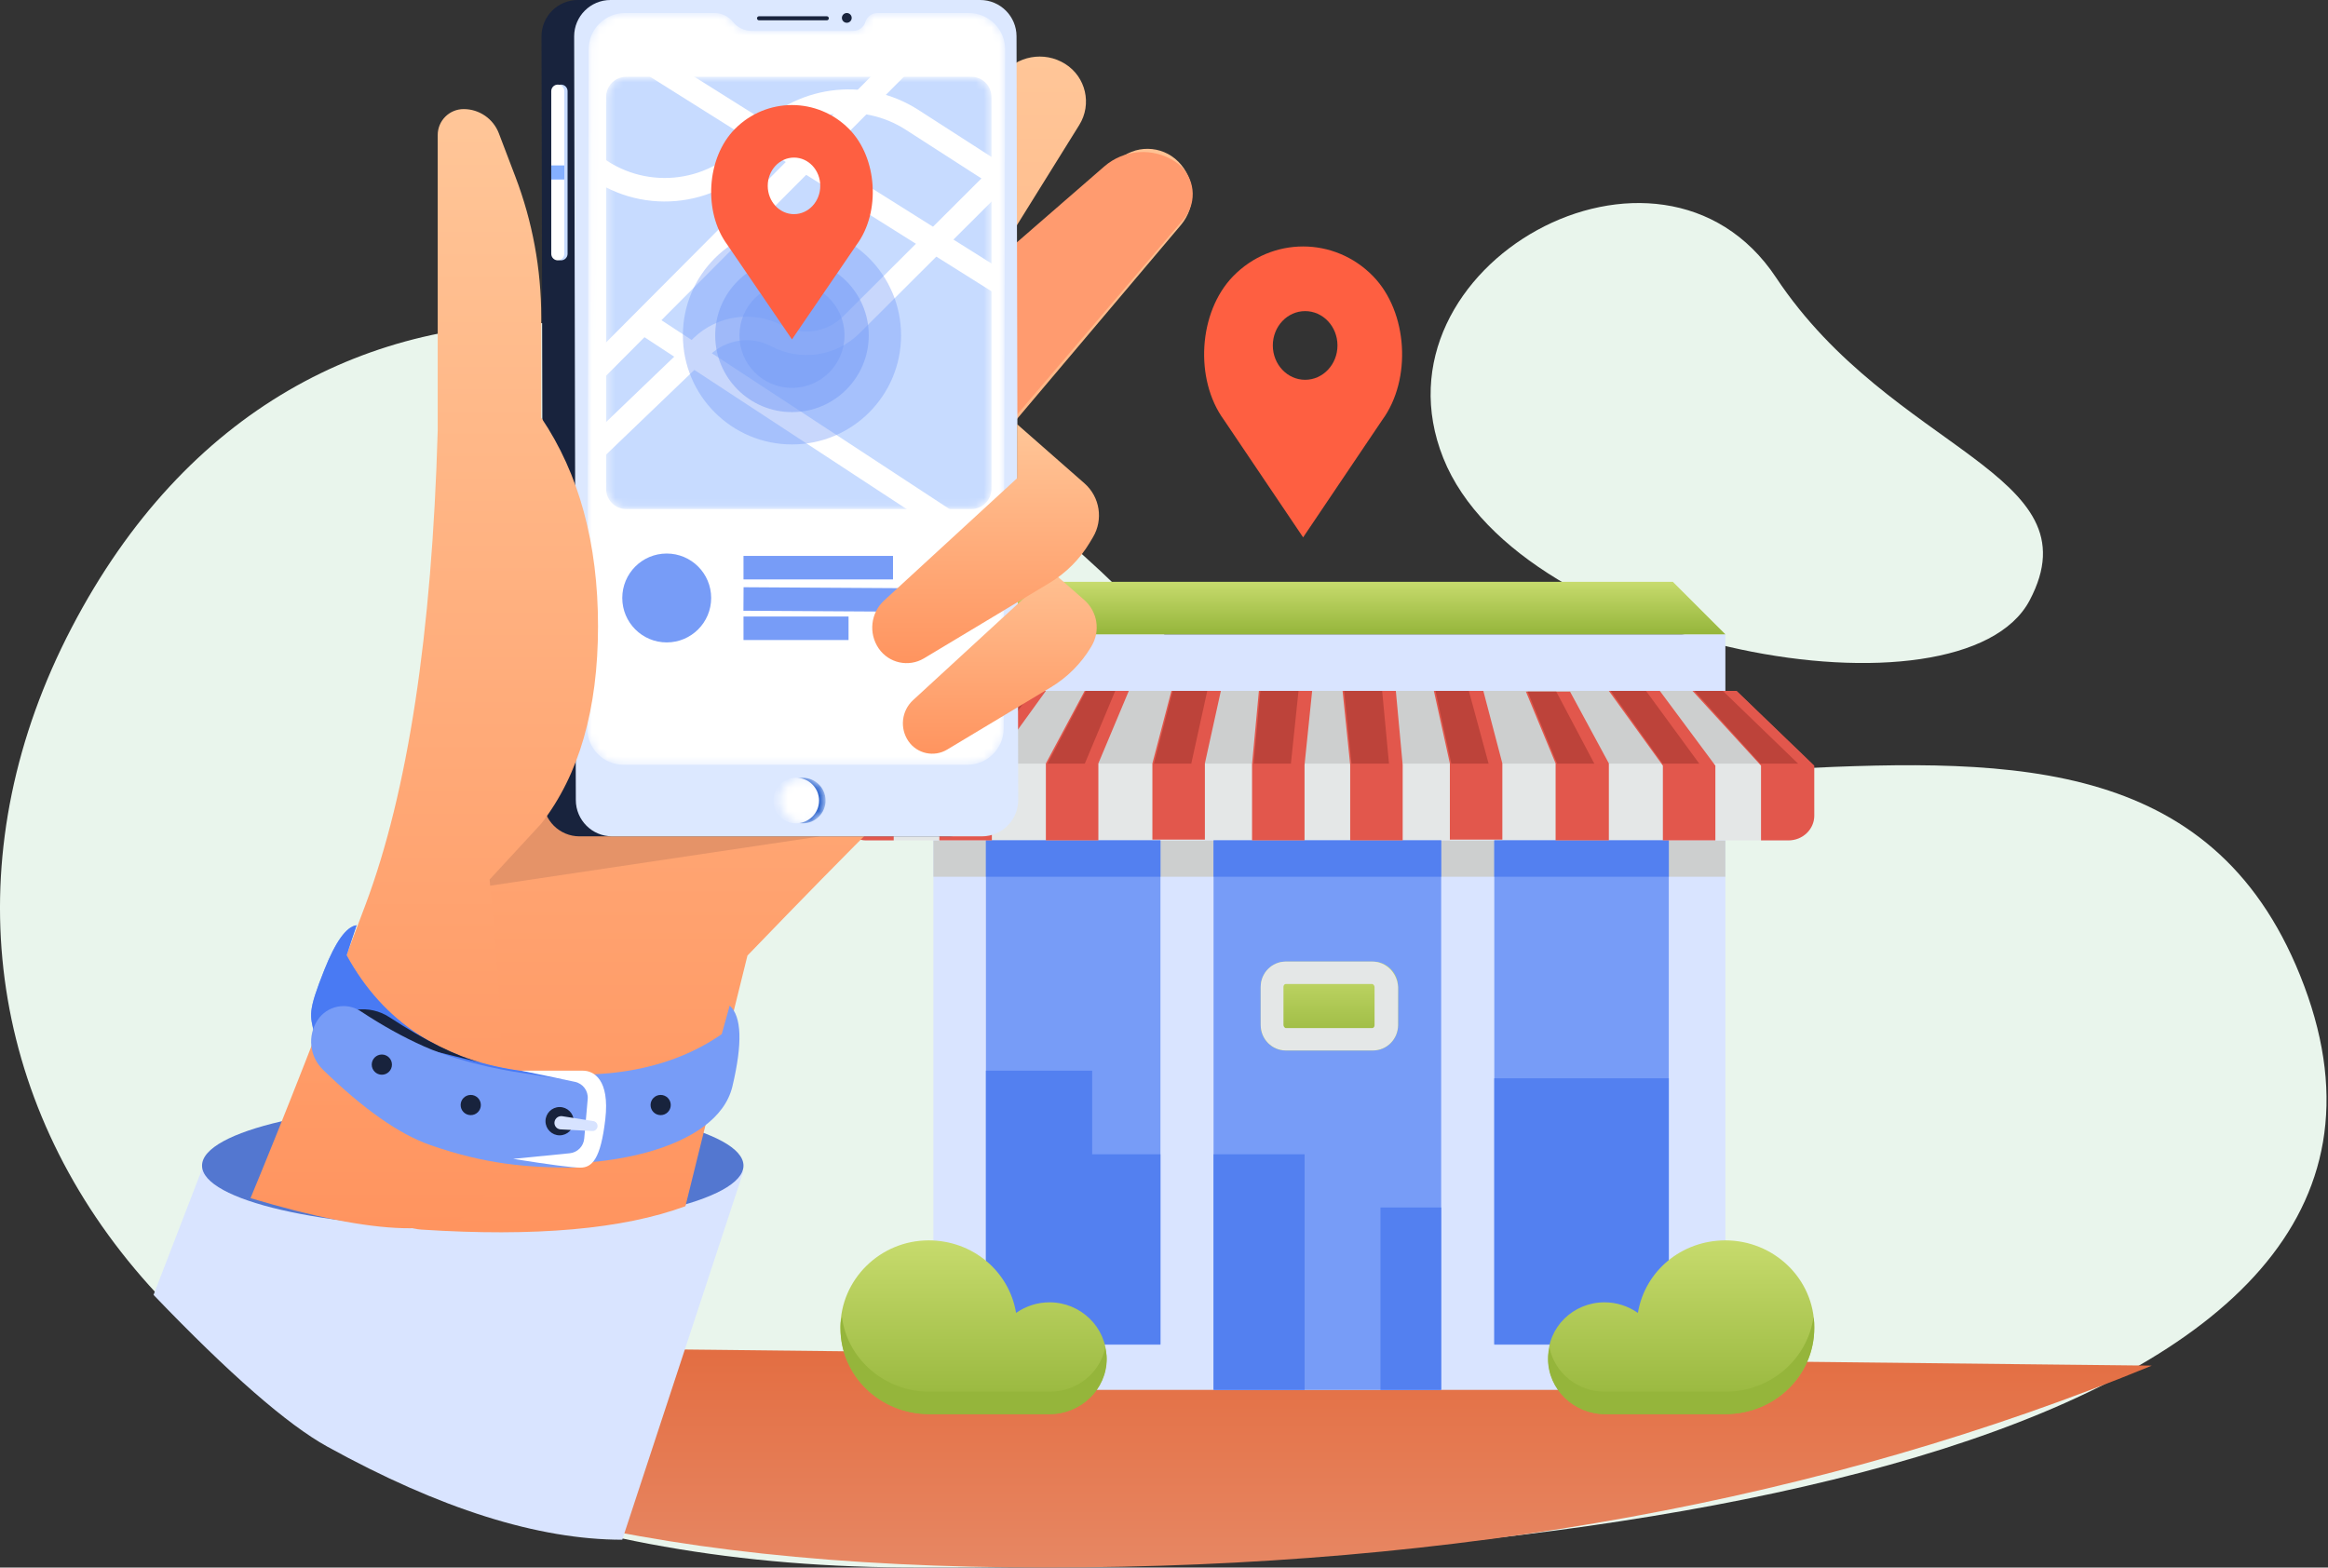 <svg width="297" height="200" viewBox="0 0 297 200" fill="none" xmlns="http://www.w3.org/2000/svg">
<rect x="0" y="0" width="297" height="200" fill="#333333" stroke="none"/>
<path fill-rule="evenodd" clip-rule="evenodd" d="M9.143 80.082C-20.031 136.012 21.998 199.48 115.419 199.989C208.84 200.497 315.69 183.878 293.968 125.807C272.246 67.736 190.639 125.486 146.746 79.167C102.853 32.848 38.318 24.152 9.143 80.082Z" fill="#E9F5EC"/>
<path fill-rule="evenodd" clip-rule="evenodd" d="M26.291 171.514L274.525 174.239C232.788 191.413 185.756 200 133.43 200C81.104 200 45.391 190.505 26.291 171.514Z" fill="url(#paint0_linear_154_4122)"/>
<path fill-rule="evenodd" clip-rule="evenodd" d="M184.131 58.448C193.945 83.014 250.336 92.895 258.94 76.594C267.543 60.292 241.39 57.712 226.582 35.408C211.773 13.103 174.318 33.882 184.131 58.448Z" fill="#E9F5EC"/>
<path fill-rule="evenodd" clip-rule="evenodd" d="M119.081 80.933H220.119V177.332H119.081V80.933Z" fill="#D9E4FF"/>
<path d="M119.081 107.224H220.119V111.863H119.081V107.224Z" fill="#CDCFCF"/>
<path d="M231.363 97.687L221.471 88.15H117.02L107.224 97.687V104.077C107.224 105.793 108.679 107.224 110.522 107.224H228.162C230.005 107.224 231.46 105.793 231.46 104.077L231.363 97.687Z" fill="#E4E7E7"/>
<path d="M230.944 97.43L221.33 88.15H116.741L107.224 97.43H230.944Z" fill="#CDCFCF"/>
<path fill-rule="evenodd" clip-rule="evenodd" d="M125.687 74.232H213.415L220.119 80.933H119.081L125.687 74.232Z" fill="url(#paint1_linear_154_4122)"/>
<path d="M125.782 171.57H148.046V107.224H125.782V171.57ZM154.822 177.332H183.862V107.224H154.822V177.332ZM190.638 107.224V171.57H212.902V107.224H190.638ZM125.782 171.57H148.046V107.224H125.782V171.57ZM154.822 177.332H183.862V107.224H154.822V177.332ZM190.638 107.224V171.57H212.902V107.224H190.638Z" fill="#779CF7"/>
<path fill-rule="evenodd" clip-rule="evenodd" d="M164.032 122.689H175.168C176.911 122.689 178.363 124.119 178.363 125.929V130.79C178.363 132.6 176.911 134.03 175.168 134.03H164.032C162.289 134.03 160.836 132.6 160.836 130.79V125.929C160.836 124.119 162.289 122.689 164.032 122.689Z" fill="url(#paint2_linear_154_4122)"/>
<path d="M175.071 125.548C175.168 125.548 175.362 125.739 175.362 125.929V130.79C175.362 131.076 175.168 131.171 175.071 131.171H164.032C163.935 131.171 163.741 130.98 163.741 130.79V125.929C163.741 125.643 163.935 125.548 164.032 125.548H175.071ZM175.071 122.689H164.032C162.289 122.689 160.836 124.119 160.836 125.929V130.79C160.836 132.6 162.289 134.03 164.032 134.03H175.168C176.911 134.03 178.363 132.6 178.363 130.79V125.929C178.266 124.119 176.814 122.689 175.071 122.689Z" fill="#E4E7E7"/>
<path d="M148.046 147.273H139.334V136.607H125.782V171.514H148.046V147.273H148.046ZM154.822 147.273H166.438V177.332H154.822V147.273ZM190.638 137.577H212.902V171.514H190.638V137.577ZM176.118 154.061H183.862V177.332H176.118V154.061Z" fill="#5380F0"/>
<path fill-rule="evenodd" clip-rule="evenodd" d="M204.693 166.161C206.244 166.161 207.699 166.643 208.96 167.511C209.833 162.21 214.488 158.258 220.113 158.258C226.32 158.258 231.46 163.174 231.46 169.342C231.46 175.51 226.417 180.425 220.113 180.425H204.789C200.813 180.425 197.516 177.245 197.516 173.293C197.419 169.342 200.716 166.161 204.693 166.161ZM133.895 166.161C132.343 166.161 130.888 166.643 129.628 167.511C128.755 162.21 124.1 158.258 118.475 158.258C112.268 158.258 107.224 163.27 107.224 169.342C107.224 175.51 112.268 180.425 118.571 180.425H133.895C137.871 180.425 141.169 177.245 141.169 173.293C141.169 169.342 137.871 166.161 133.895 166.161Z" fill="url(#paint3_linear_154_4122)"/>
<path fill-rule="evenodd" clip-rule="evenodd" d="M133.916 177.57H118.58C112.854 177.57 108.098 173.382 107.419 168.053C107.224 168.529 107.224 169.005 107.224 169.481C107.224 175.571 112.271 180.425 118.58 180.425H133.916C137.895 180.425 141.195 177.284 141.195 173.382C141.195 172.907 141.098 172.431 141.001 171.955C140.322 175.191 137.41 177.57 133.916 177.57ZM220.104 177.57H204.769C201.275 177.57 198.363 175.191 197.683 171.955C197.586 172.431 197.489 172.906 197.489 173.382C197.489 177.284 200.789 180.425 204.769 180.425H220.104C226.316 180.425 231.46 175.571 231.46 169.481C231.46 169.005 231.46 168.529 231.363 168.053C230.586 173.383 225.928 177.57 220.104 177.57Z" fill="#95B53B"/>
<path d="M190.638 107.224H212.902V111.863H190.638V107.224ZM125.782 107.224H148.046V111.863H125.782V107.224ZM154.822 107.224H183.862V111.863H154.822V107.224Z" fill="#5380F0"/>
<path d="M221.56 88.151H215.931L224.666 97.687V107.224H228.16C230.004 107.224 231.46 105.793 231.46 104.077V97.687L231.363 97.592C231.363 97.592 221.56 88.151 221.56 88.151ZM140.127 97.401L144.01 88.151H138.38L133.43 97.401V107.224H140.127V97.401ZM119.842 107.224H126.539V97.687L133.43 88.15H126.927L119.842 97.687V107.224ZM166.43 97.592L167.401 88.15H160.607L159.733 97.496V107.224H166.43L166.43 97.592ZM153.716 107.128V97.401L155.754 88.151H149.445L147.019 97.401V107.128H153.716ZM205.254 107.224V97.401L200.304 88.246H194.675L198.46 97.401V107.224H205.254ZM218.842 107.224V97.687L211.757 88.15H205.254L212.145 97.687V107.224H218.842ZM110.524 107.224H114.018V97.687L122.754 88.15H117.027L107.224 97.687V103.981C107.224 105.793 108.68 107.224 110.524 107.224ZM178.951 107.224V97.592L178.077 88.151H171.283L172.254 97.592V107.224H178.951ZM184.969 97.401V107.128H191.666V97.401L189.239 88.151H182.93L184.969 97.401Z" fill="#E2574C"/>
<path d="M219.794 88.151L229.398 97.43H224.564L216.169 88.151H219.794ZM142.279 88.151L138.399 97.43H133.633L138.537 88.151H142.279ZM127.071 88.15H131.705L125.011 97.43H120.262L127.071 88.15ZM160.787 88.15H165.66L164.69 97.43H159.93L160.787 88.15ZM154.018 88.151L151.981 97.43H147.209L149.613 88.151H154.018ZM198.548 88.248L203.398 97.429H198.641L194.891 88.248H198.548ZM205.481 88.15H209.995L216.786 97.43H212.104L205.481 88.15ZM117.161 88.15H121.034L112.593 97.43H107.74L117.161 88.15ZM176.331 88.151L177.204 97.43H172.417L171.475 88.151H176.331ZM185.154 97.43L183.134 88.151H187.391L189.913 97.43H185.154Z" fill="#BD433A"/>
<path fill-rule="evenodd" clip-rule="evenodd" d="M26.249 147.948L19.589 165.216C29.262 175.302 36.651 181.754 41.756 184.572C56.101 192.491 68.645 196.451 79.387 196.451L94.852 149.44L26.249 147.948Z" fill="#D9E4FF"/>
<path d="M60.314 156.712C79.389 156.712 94.852 153.135 94.852 148.722C94.852 144.309 79.389 140.732 60.314 140.732C41.239 140.732 25.775 144.309 25.775 148.722C25.775 153.135 41.239 156.712 60.314 156.712Z" fill="#5377D0"/>
<path fill-rule="evenodd" clip-rule="evenodd" d="M53.756 156.882C31.989 155.465 69.019 45.43 69.825 61.201C94.925 41.051 109.313 29.524 112.992 26.618C116.161 24.114 121.085 18.455 127.765 9.64C129.679 7.113 133.208 6.468 135.893 8.154C138.535 9.813 139.339 13.296 137.691 15.946L126.502 33.933L112.992 48.903L142.529 20.541C144.721 18.436 148.196 18.478 150.337 20.635C152.521 22.835 152.661 26.338 150.66 28.705L120.688 64.169L126.502 78.485C127.05 86.956 125.526 92.652 121.929 95.573C118.332 98.494 109.475 107.276 95.358 121.919L87.446 153.897C79.498 156.832 68.268 157.827 53.756 156.882Z" fill="url(#paint4_linear_154_4122)"/>
<path fill-rule="evenodd" clip-rule="evenodd" d="M124.751 58.767L125.022 35.013L140.879 21.238C143.41 19.041 147.089 18.782 149.901 20.605C152.202 22.097 152.858 25.171 151.367 27.471C151.249 27.653 151.12 27.826 150.979 27.991L124.751 58.767Z" fill="#FF9B6F"/>
<path fill-rule="evenodd" clip-rule="evenodd" d="M68.681 104.131L59.798 113.41L104.679 106.708L68.681 104.131Z" fill="#E59368"/>
<path fill-rule="evenodd" clip-rule="evenodd" d="M120.881 0H73.722C71.16 0 69.083 2.077 69.083 4.639C69.083 4.643 69.083 4.646 69.083 4.65L69.296 102.079C69.302 104.638 71.377 106.709 73.936 106.709H121.094C123.656 106.709 125.733 104.631 125.733 102.069C125.733 102.066 125.733 102.062 125.733 102.059L125.52 4.629C125.515 2.071 123.439 0 120.881 0Z" fill="#18233D"/>
<path d="M70.743 11.629C70.743 11.168 71.116 10.795 71.576 10.795C72.037 10.795 72.41 11.168 72.41 11.629V32.383C72.41 32.844 72.037 33.217 71.576 33.217C71.116 33.217 70.743 32.844 70.743 32.383V11.629Z" fill="#C7DBFF"/>
<path d="M70.327 11.629C70.327 11.168 70.7 10.795 71.16 10.795C71.62 10.795 71.993 11.168 71.993 11.629V32.383C71.993 32.844 71.62 33.217 71.16 33.217C70.7 33.217 70.327 32.844 70.327 32.383V11.629Z" fill="white"/>
<path fill-rule="evenodd" clip-rule="evenodd" d="M125.047 0H77.889C75.326 0 73.249 2.077 73.249 4.639C73.249 4.643 73.249 4.646 73.249 4.65L73.462 102.079C73.468 104.638 75.543 106.709 78.102 106.709H125.26C127.822 106.709 129.9 104.631 129.9 102.069C129.9 102.066 129.9 102.062 129.9 102.059L129.687 4.629C129.681 2.071 127.605 0 125.047 0Z" fill="#DCE8FF"/>
<mask id="mask0_154_4122" style="mask-type:alpha" maskUnits="userSpaceOnUse" x="99" y="99" width="7" height="7">
<path d="M102.409 105.048C100.798 105.048 99.492 103.746 99.492 102.141C99.492 100.536 100.798 99.235 102.409 99.235C104.019 99.235 105.325 100.536 105.325 102.141C105.325 103.746 104.019 105.048 102.409 105.048Z" fill="white"/>
</mask>
<g mask="url(#mask0_154_4122)">
<path d="M102.408 105.048C100.798 105.048 99.492 103.746 99.492 102.141C99.492 100.536 100.798 99.235 102.408 99.235C104.019 99.235 105.325 100.536 105.325 102.141C105.325 103.746 104.019 105.048 102.408 105.048Z" fill="#2760CB"/>
<path d="M101.575 105.048C99.964 105.048 98.659 103.746 98.659 102.141C98.659 100.536 99.964 99.235 101.575 99.235C103.186 99.235 104.492 100.536 104.492 102.141C104.492 103.746 103.186 105.048 101.575 105.048Z" fill="white"/>
</g>
<mask id="mask1_154_4122" style="mask-type:alpha" maskUnits="userSpaceOnUse" x="74" y="1" width="55" height="97">
<path d="M123.594 1.661H111.949C111.24 1.661 110.613 2.123 110.404 2.801C110.195 3.479 109.568 3.941 108.859 3.941H95.883C94.961 3.941 94.09 3.521 93.515 2.801C92.94 2.08 92.069 1.661 91.147 1.661H79.74C77.181 1.661 75.105 3.732 75.1 6.29L74.916 92.925C74.911 95.487 76.983 97.569 79.546 97.574C79.549 97.574 79.552 97.574 79.555 97.574H123.41C125.968 97.574 128.044 95.503 128.049 92.944L128.233 6.31C128.239 3.748 126.166 1.666 123.604 1.661C123.6 1.661 123.597 1.661 123.594 1.661Z" fill="white"/>
</mask>
<g mask="url(#mask1_154_4122)">
<path d="M123.594 1.661H111.949C111.24 1.661 110.613 2.123 110.404 2.801C110.195 3.479 109.568 3.941 108.859 3.941H95.883C94.961 3.941 94.09 3.521 93.515 2.801C92.94 2.08 92.069 1.661 91.147 1.661H79.74C77.181 1.661 75.105 3.732 75.1 6.29L74.916 92.925C74.911 95.487 76.983 97.569 79.546 97.574C79.549 97.574 79.552 97.574 79.555 97.574H123.41C125.968 97.574 128.044 95.503 128.049 92.944L128.233 6.31C128.239 3.748 126.166 1.666 123.604 1.661C123.6 1.661 123.597 1.661 123.594 1.661Z" fill="white"/>
<path d="M94.853 72.428H113.926" stroke="#779CF7" stroke-width="3"/>
<path d="M94.853 76.423L116.233 76.552" stroke="#779CF7" stroke-width="3"/>
<path d="M94.853 80.16H108.256" stroke="#779CF7" stroke-width="3"/>
<path d="M85.058 81.965C88.19 81.965 90.729 79.426 90.729 76.294C90.729 73.162 88.19 70.624 85.058 70.624C81.926 70.624 79.388 73.162 79.388 76.294C79.388 79.426 81.926 81.965 85.058 81.965Z" fill="#779CF7"/>
<mask id="mask2_154_4122" style="mask-type:alpha" maskUnits="userSpaceOnUse" x="77" y="9" width="50" height="56">
<path d="M123.911 9.794H79.903C78.479 9.794 77.325 10.948 77.325 12.372V62.376C77.325 63.799 78.479 64.953 79.903 64.953H123.911C125.334 64.953 126.488 63.799 126.488 62.376V12.372C126.488 10.948 125.334 9.794 123.911 9.794Z" fill="white"/>
</mask>
<g mask="url(#mask2_154_4122)">
<path d="M123.911 9.794H79.903C78.479 9.794 77.325 10.948 77.325 12.372V62.376C77.325 63.799 78.479 64.953 79.903 64.953H123.911C125.334 64.953 126.488 63.799 126.488 62.376V12.372C126.488 10.948 125.334 9.794 123.911 9.794Z" fill="#C7DBFF"/>
<path d="M82.48 7.732L129.648 37.374" stroke="white" stroke-width="3"/>
<path d="M81.449 40.724L124.69 69.077" stroke="white" stroke-width="3"/>
<path d="M76.294 56.914L89.533 44.208C92.103 41.742 95.964 41.2 99.113 42.863C102.25 44.52 106.101 43.942 108.613 41.437L127.586 22.512L116.358 15.286C110.14 11.284 101.93 12.429 97.045 17.98L96.029 19.134C90.754 25.129 81.7 25.919 75.466 20.93L74.91 20.485" stroke="white" stroke-width="3"/>
<path d="M74.627 48.521L114.658 8.325" stroke="white" stroke-width="3"/>
</g>
</g>
<path d="M96.832 2.076H105.483C105.625 2.076 105.741 2.191 105.741 2.334C105.741 2.476 105.625 2.592 105.483 2.592H96.832C96.69 2.592 96.575 2.476 96.575 2.334C96.575 2.191 96.69 2.076 96.832 2.076Z" fill="#19243D"/>
<path d="M108.032 2.906C107.687 2.906 107.407 2.628 107.407 2.284C107.407 1.94 107.687 1.661 108.032 1.661C108.378 1.661 108.657 1.94 108.657 2.284C108.657 2.628 108.378 2.906 108.032 2.906Z" fill="#19243D"/>
<path d="M71.993 22.006H70.327" stroke="#85B0FF" stroke-width="1.8"/>
<path fill-rule="evenodd" clip-rule="evenodd" d="M130.989 70.108L138.33 76.552C140.02 78.035 140.408 80.513 139.254 82.442L139.183 82.561C137.921 84.669 136.159 86.433 134.053 87.698L120.835 95.638C119.16 96.644 116.992 96.17 115.889 94.557C114.762 92.908 115.016 90.681 116.487 89.329L130.989 75.993V70.108Z" fill="url(#paint5_linear_154_4122)"/>
<path fill-rule="evenodd" clip-rule="evenodd" d="M69.049 105.088C73.879 98.876 76.294 90.478 76.294 79.895C76.294 69.312 73.879 60.444 69.049 53.291V40.444C69.049 34.331 67.933 28.27 65.756 22.558L63.643 17.012C62.933 15.149 61.146 13.918 59.152 13.918C57.324 13.918 55.841 15.401 55.841 17.23V54.959C55.103 80.89 52.026 101.067 46.608 115.49C41.19 129.912 36.308 142.372 31.961 152.87C48.161 157.714 57.88 157.978 61.12 153.66C64.36 149.342 64.808 135.528 62.464 112.218L69.049 105.088Z" fill="url(#paint6_linear_154_4122)"/>
<path fill-rule="evenodd" clip-rule="evenodd" d="M129.762 54.127L138.351 61.666C140.327 63.4 140.782 66.299 139.431 68.556L139.021 69.24C137.76 71.348 135.998 73.113 133.892 74.378L117.885 83.993C115.926 85.169 113.388 84.615 112.099 82.728C110.78 80.799 111.078 78.194 112.798 76.612L129.762 61.012V54.127Z" fill="url(#paint7_linear_154_4122)"/>
<path fill-rule="evenodd" clip-rule="evenodd" d="M66.827 136.697C77.244 137.982 85.66 136.399 92.074 131.946L93.092 128.307C94.625 129.685 94.742 133.115 93.443 138.597C91.494 146.819 76.109 149.552 65.447 148.087C54.784 146.623 41.733 139.15 40.107 131.946C39.548 129.47 39.23 129.155 41.374 123.742C42.803 120.134 44.167 118.236 45.466 118.049L44.192 121.88C48.864 130.472 56.409 135.411 66.827 136.697Z" fill="#779CF7"/>
<path fill-rule="evenodd" clip-rule="evenodd" d="M45.502 118.049L44.22 121.88C48.922 130.472 56.514 135.411 66.996 136.697C69.907 137.054 72.663 137.189 75.263 137.104L75.263 148.308C71.939 148.577 68.59 148.494 65.608 148.087C54.878 146.623 41.745 139.15 40.109 131.946C39.547 129.47 39.227 129.155 41.384 123.742C42.822 120.134 44.195 118.236 45.502 118.049Z" fill="#497AF3"/>
<path fill-rule="evenodd" clip-rule="evenodd" d="M41.756 130.783C43.791 128.552 47.144 128.127 49.672 129.779C54.294 132.799 58.185 134.732 61.345 135.576L41.756 130.783Z" fill="#18233D"/>
<path d="M84.284 142.278C84.996 142.278 85.573 141.701 85.573 140.989C85.573 140.277 84.996 139.701 84.284 139.701C83.573 139.701 82.996 140.277 82.996 140.989C82.996 141.701 83.573 142.278 84.284 142.278Z" fill="#18233D"/>
<path fill-rule="evenodd" clip-rule="evenodd" d="M66.443 136.878C66.443 136.878 59.609 135.953 54.115 133.515C51.476 132.343 48.776 130.846 46.014 129.022C44.191 127.818 41.738 128.316 40.529 130.135C39.197 132.139 39.481 134.809 41.206 136.487C46.369 141.511 50.933 144.715 54.897 146.097C61.941 148.554 67.234 148.98 73.446 148.98L76.294 146.097V138.391C69.727 137.383 66.443 136.878 66.443 136.878Z" fill="#779CF7"/>
<path fill-rule="evenodd" clip-rule="evenodd" d="M66.525 136.607C70.869 136.607 73.489 136.607 74.384 136.607C75.726 136.607 77.811 137.721 77.223 142.806C76.634 147.891 75.533 148.979 74.027 148.979C73.023 148.979 70.17 148.606 65.469 147.858L72.683 147.143C73.67 147.045 74.447 146.259 74.534 145.271L74.978 140.229C75.07 139.188 74.368 138.243 73.345 138.03L66.525 136.607Z" fill="white"/>
<path d="M71.397 144.856C72.393 144.856 73.201 144.048 73.201 143.051C73.201 142.055 72.393 141.247 71.397 141.247C70.4 141.247 69.593 142.055 69.593 143.051C69.593 144.048 70.4 144.856 71.397 144.856Z" fill="#18233D"/>
<path d="M60.056 142.278C60.768 142.278 61.345 141.701 61.345 140.989C61.345 140.277 60.768 139.701 60.056 139.701C59.344 139.701 58.767 140.277 58.767 140.989C58.767 141.701 59.344 142.278 60.056 142.278Z" fill="#18233D"/>
<path fill-rule="evenodd" clip-rule="evenodd" d="M70.74 143.163C70.68 143.615 70.999 144.029 71.451 144.089C71.472 144.092 71.493 144.094 71.515 144.095L75.558 144.308C75.898 144.326 76.193 144.075 76.23 143.736C76.266 143.397 76.03 143.09 75.694 143.037L71.738 142.416C71.263 142.342 70.818 142.666 70.743 143.141C70.742 143.149 70.741 143.156 70.74 143.163Z" fill="#D7E3FF"/>
<path d="M48.715 137.123C49.427 137.123 50.004 136.546 50.004 135.834C50.004 135.122 49.427 134.545 48.715 134.545C48.003 134.545 47.426 135.122 47.426 135.834C47.426 136.546 48.003 137.123 48.715 137.123Z" fill="#18233D"/>
<path opacity="0.4" d="M101.038 56.705C108.725 56.705 114.957 50.474 114.957 42.786C114.957 35.099 108.725 28.868 101.038 28.868C93.351 28.868 87.12 35.099 87.12 42.786C87.12 50.474 93.351 56.705 101.038 56.705Z" fill="#779CF7"/>
<path opacity="0.5" d="M101.038 52.581C106.447 52.581 110.833 48.196 110.833 42.786C110.833 37.377 106.447 32.992 101.038 32.992C95.629 32.992 91.244 37.377 91.244 42.786C91.244 48.196 95.629 52.581 101.038 52.581Z" fill="#779CF7"/>
<path opacity="0.5" d="M101.038 49.488C104.739 49.488 107.74 46.488 107.74 42.786C107.74 39.085 104.739 36.085 101.038 36.085C97.337 36.085 94.337 39.085 94.337 42.786C94.337 46.488 97.337 49.488 101.038 49.488Z" fill="#779CF7"/>
<path fill-rule="evenodd" clip-rule="evenodd" d="M108.328 16.464C104.302 12.383 97.774 12.383 93.748 16.464C90.12 20.142 89.712 27.066 92.79 31.227L101.038 43.302L109.286 31.227C112.365 27.066 111.956 20.142 108.328 16.464ZM101.296 27.322C99.445 27.322 97.945 25.706 97.945 23.713C97.945 21.72 99.445 20.105 101.296 20.105C103.147 20.105 104.647 21.72 104.647 23.713C104.647 25.706 103.147 27.322 101.296 27.322Z" fill="#FE5F41"/>
<path fill-rule="evenodd" clip-rule="evenodd" d="M175.179 35.245C170.248 30.179 162.251 30.179 157.318 35.245C152.874 39.811 152.374 48.407 156.145 53.572L166.249 68.561L176.352 53.572C180.124 48.407 179.624 39.811 175.179 35.245ZM166.507 48.457C164.229 48.457 162.383 46.495 162.383 44.075C162.383 41.655 164.229 39.694 166.507 39.694C168.784 39.694 170.631 41.655 170.631 44.075C170.631 46.495 168.784 48.457 166.507 48.457Z" fill="#FE5F41"/>
<defs>
<linearGradient id="paint0_linear_154_4122" x1="150.408" y1="171.514" x2="150.408" y2="200" gradientUnits="userSpaceOnUse">
<stop stop-color="#E36D41"/>
<stop offset="1" stop-color="#E78763"/>
</linearGradient>
<linearGradient id="paint1_linear_154_4122" x1="169.6" y1="74.232" x2="169.6" y2="80.933" gradientUnits="userSpaceOnUse">
<stop stop-color="#C7DB6D"/>
<stop offset="1" stop-color="#95B53B"/>
</linearGradient>
<linearGradient id="paint2_linear_154_4122" x1="169.6" y1="122.689" x2="169.6" y2="134.03" gradientUnits="userSpaceOnUse">
<stop stop-color="#C7DB6D"/>
<stop offset="1" stop-color="#95B53B"/>
</linearGradient>
<linearGradient id="paint3_linear_154_4122" x1="169.342" y1="158.258" x2="169.342" y2="180.425" gradientUnits="userSpaceOnUse">
<stop stop-color="#C7DB6D"/>
<stop offset="1" stop-color="#95B53B"/>
</linearGradient>
<linearGradient id="paint4_linear_154_4122" x1="99.492" y1="7.217" x2="99.492" y2="157.227" gradientUnits="userSpaceOnUse">
<stop stop-color="#FFC698"/>
<stop offset="1" stop-color="#FF945F"/>
</linearGradient>
<linearGradient id="paint5_linear_154_4122" x1="127.551" y1="70.108" x2="127.551" y2="96.165" gradientUnits="userSpaceOnUse">
<stop stop-color="#FFC698"/>
<stop offset="1" stop-color="#FF945F"/>
</linearGradient>
<linearGradient id="paint6_linear_154_4122" x1="54.128" y1="13.918" x2="54.128" y2="156.712" gradientUnits="userSpaceOnUse">
<stop stop-color="#FFC698"/>
<stop offset="1" stop-color="#FF945F"/>
</linearGradient>
<linearGradient id="paint7_linear_154_4122" x1="125.741" y1="54.127" x2="125.741" y2="84.609" gradientUnits="userSpaceOnUse">
<stop stop-color="#FFC698"/>
<stop offset="1" stop-color="#FF945F"/>
</linearGradient>
</defs>
</svg>
